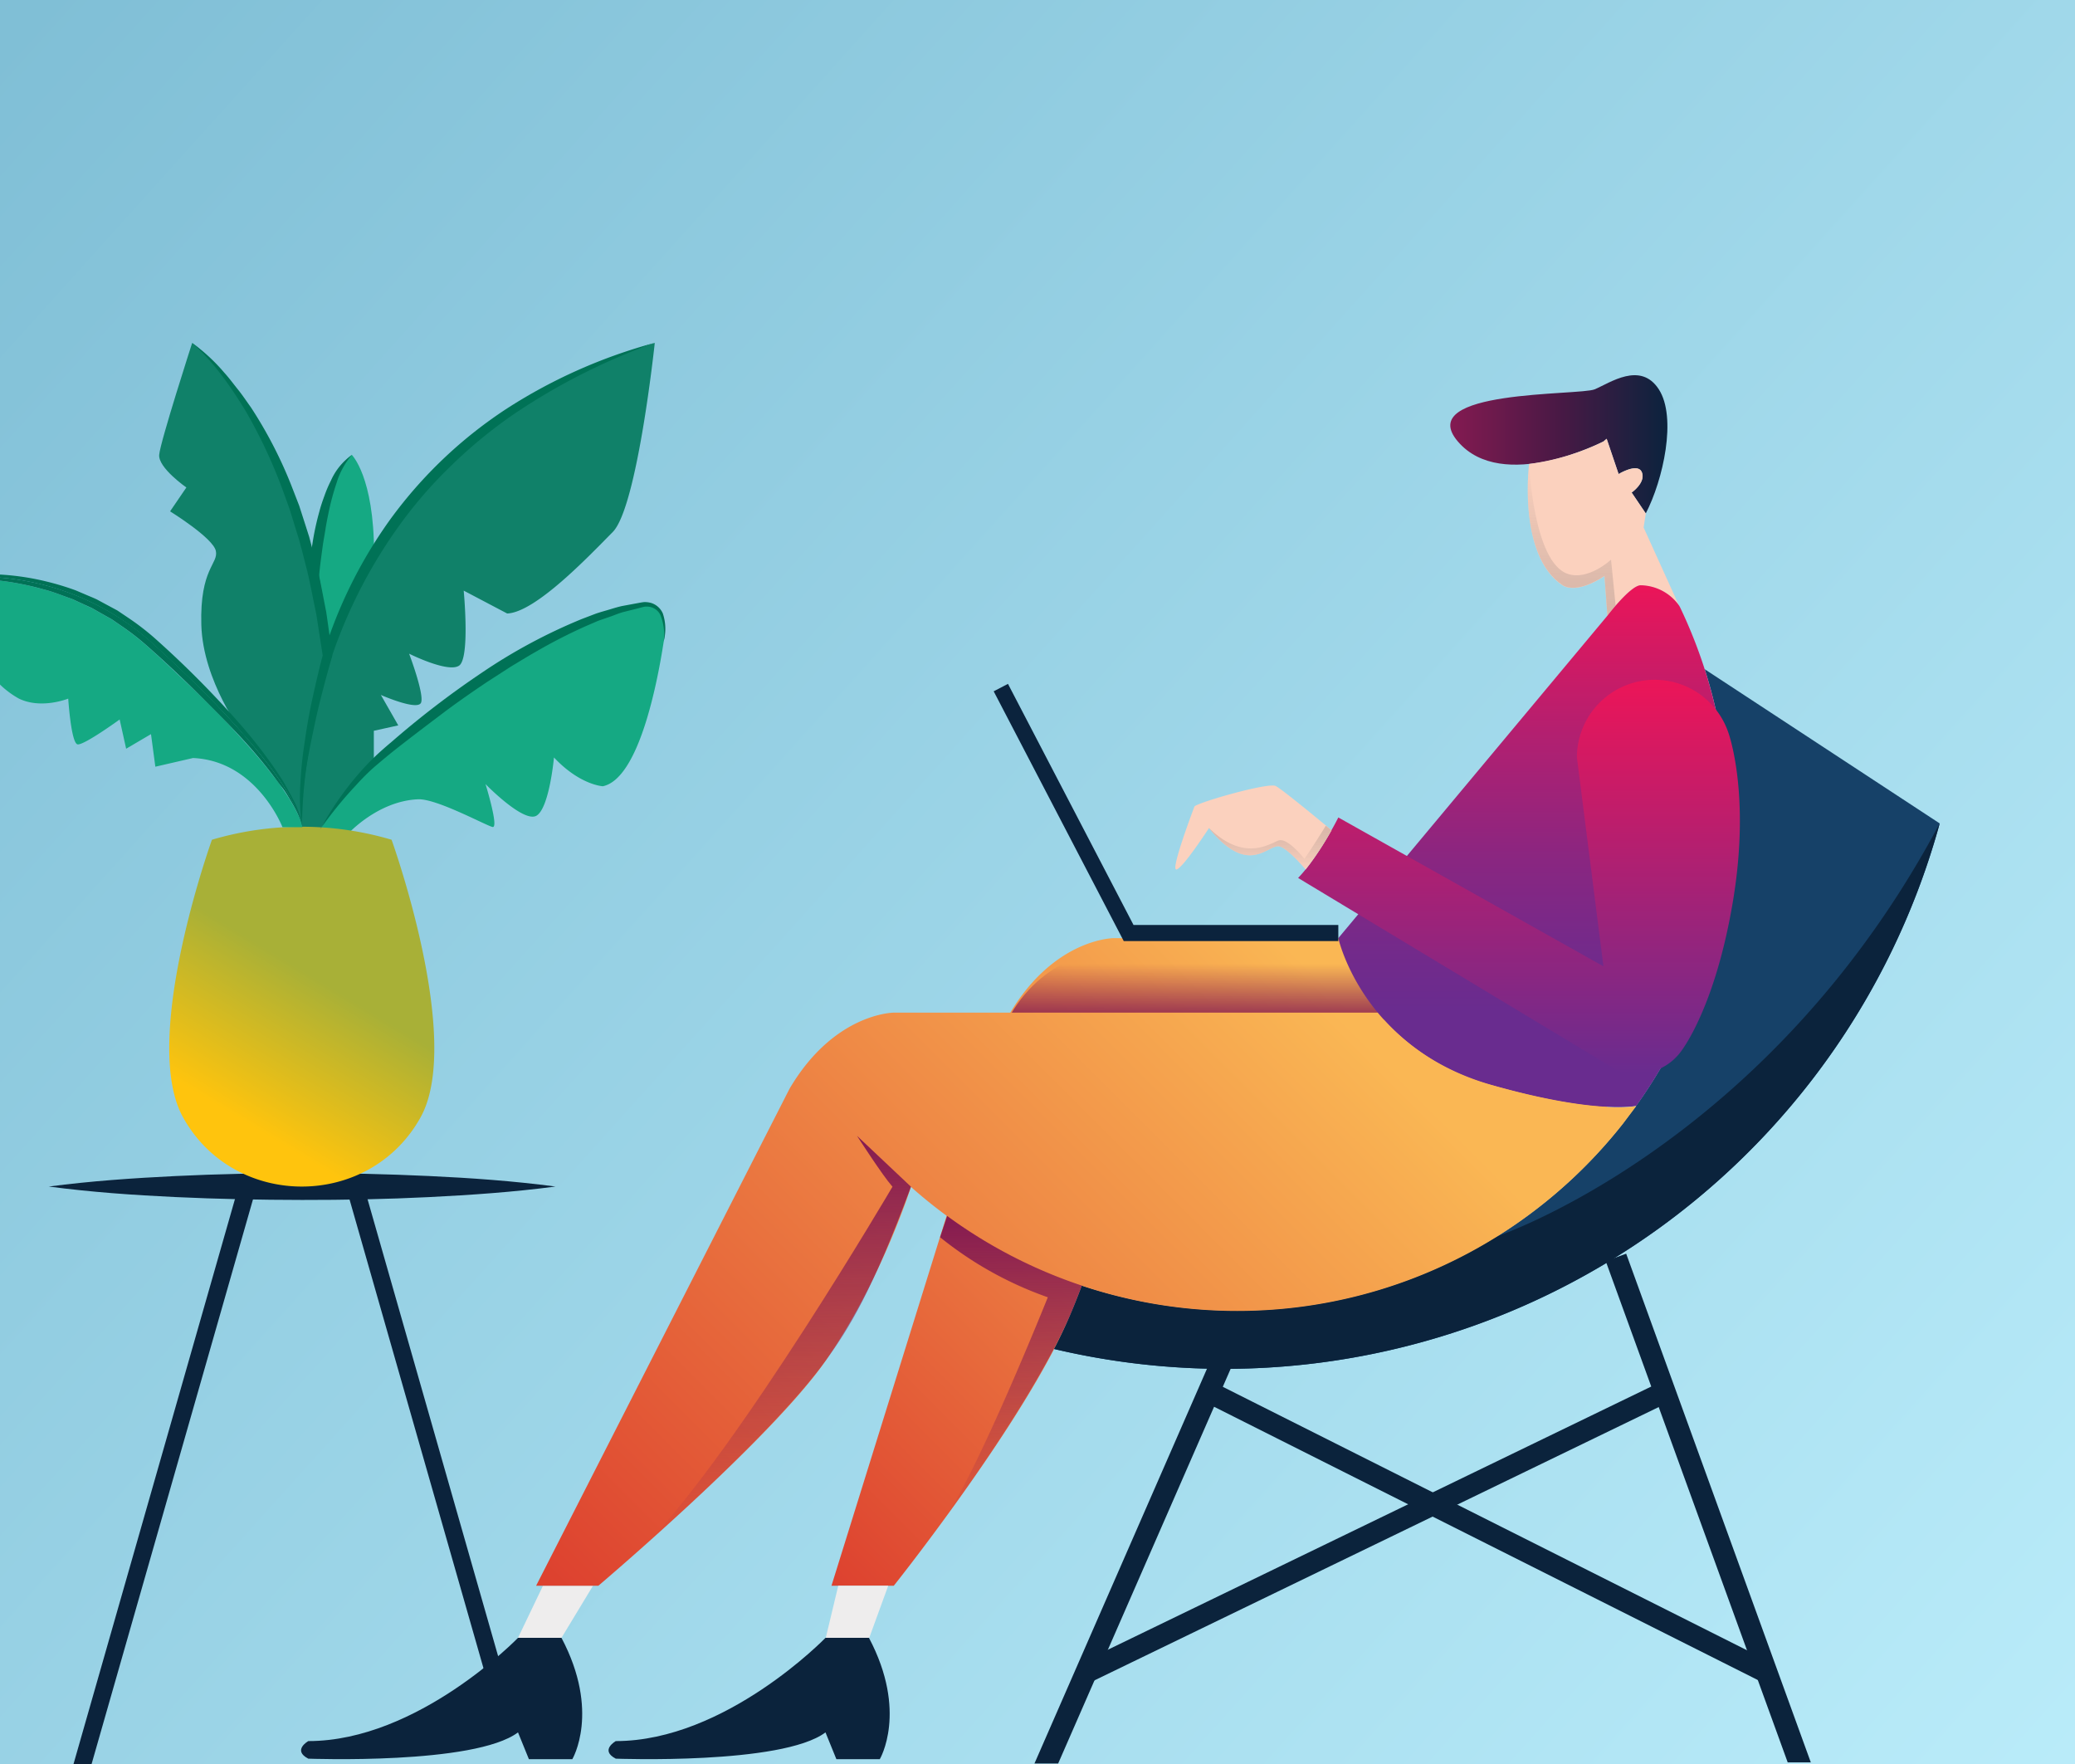 <svg xmlns="http://www.w3.org/2000/svg" xmlns:xlink="http://www.w3.org/1999/xlink" viewBox="0 0 453.49 385.53"><defs><style>.cls-1,.cls-22{fill:none;}.cls-2{opacity:0.5;fill:url(#linear-gradient);}.cls-3{clip-path:url(#clip-path);}.cls-4{fill:#0b233c;}.cls-5{fill:url(#linear-gradient-2);}.cls-6{fill:#164168;}.cls-7{fill:#15a983;}.cls-8{fill:#007256;}.cls-9{fill:#108169;}.cls-10{fill:url(#linear-gradient-3);}.cls-11{fill:url(#linear-gradient-4);}.cls-12{fill:url(#linear-gradient-5);}.cls-13{fill:#fbd1be;}.cls-14{fill:url(#linear-gradient-6);}.cls-15{fill:url(#linear-gradient-7);}.cls-16{fill:#eeeded;}.cls-17{fill:url(#linear-gradient-8);}.cls-18{fill:url(#linear-gradient-9);}.cls-19{fill:url(#linear-gradient-10);}.cls-20{fill:url(#linear-gradient-11);}.cls-21{fill:url(#linear-gradient-12);}.cls-22{stroke:#0b233d;stroke-miterlimit:10;stroke-width:3.52px;}</style><linearGradient id="linear-gradient" x1="5.67" y1="-6.29" x2="447.82" y2="391.83" gradientUnits="userSpaceOnUse"><stop offset="0.01" stop-color="#0280ae"/><stop offset="0.99" stop-color="#73d8f4"/></linearGradient><clipPath id="clip-path" transform="translate(0)"><rect class="cls-1" width="453.49" height="385.53"/></clipPath><linearGradient id="linear-gradient-2" x1="315.09" y1="204.48" x2="177.39" y2="342.17" gradientUnits="userSpaceOnUse"><stop offset="0.13" stop-color="#fab754"/><stop offset="1" stop-color="#dd412f"/></linearGradient><linearGradient id="linear-gradient-3" x1="71.88" y1="209.28" x2="51.05" y2="243.77" gradientUnits="userSpaceOnUse"><stop offset="0.13" stop-color="#a8b037"/><stop offset="1" stop-color="#ffc40d"/></linearGradient><linearGradient id="linear-gradient-4" x1="316.95" y1="97.09" x2="364.43" y2="97.09" gradientUnits="userSpaceOnUse"><stop offset="0" stop-color="#841a51"/><stop offset="0.5" stop-color="#491945"/><stop offset="1" stop-color="#0b233d"/></linearGradient><linearGradient id="linear-gradient-5" x1="261.2" y1="224.43" x2="261.2" y2="207.84" gradientUnits="userSpaceOnUse"><stop offset="0" stop-color="#841a51"/><stop offset="0.83" stop-color="#841a51" stop-opacity="0"/></linearGradient><linearGradient id="linear-gradient-6" x1="343.49" y1="134.54" x2="343.49" y2="101.38" gradientUnits="userSpaceOnUse"><stop offset="0" stop-color="#d8b6a8"/><stop offset="0.1" stop-color="#d8b6a8" stop-opacity="0.95"/><stop offset="0.27" stop-color="#d8b6a8" stop-opacity="0.82"/><stop offset="0.49" stop-color="#d8b6a8" stop-opacity="0.61"/><stop offset="0.75" stop-color="#d8b6a8" stop-opacity="0.32"/><stop offset="1" stop-color="#d8b6a8" stop-opacity="0"/></linearGradient><linearGradient id="linear-gradient-7" x1="335.09" y1="127.89" x2="335.09" y2="241.93" gradientUnits="userSpaceOnUse"><stop offset="0" stop-color="#ec1558"/><stop offset="0.03" stop-color="#e5165b"/><stop offset="0.3" stop-color="#b02071"/><stop offset="0.53" stop-color="#892681"/><stop offset="0.71" stop-color="#722a8b"/><stop offset="0.82" stop-color="#692c8f"/></linearGradient><linearGradient id="linear-gradient-8" x1="310.42" y1="194.46" x2="137.77" y2="367.11" gradientUnits="userSpaceOnUse"><stop offset="0.13" stop-color="#fab754"/><stop offset="0.99" stop-color="#dd412f"/></linearGradient><linearGradient id="linear-gradient-9" x1="170.32" y1="248.2" x2="170.32" y2="337.1" gradientUnits="userSpaceOnUse"><stop offset="0" stop-color="#841a51"/><stop offset="1" stop-color="#841a51" stop-opacity="0"/></linearGradient><linearGradient id="linear-gradient-10" x1="220.93" y1="265.71" x2="220.93" y2="332.42" xlink:href="#linear-gradient-9"/><linearGradient id="linear-gradient-11" x1="331.98" y1="148.49" x2="331.98" y2="234.6" gradientUnits="userSpaceOnUse"><stop offset="0" stop-color="#ec1558"/><stop offset="1" stop-color="#692c8f"/></linearGradient><linearGradient id="linear-gradient-12" x1="277.62" y1="180.37" x2="277.62" y2="189.99" xlink:href="#linear-gradient-6"/></defs><g id="Layer_2" data-name="Layer 2"><g id="Layer_1-2" data-name="Layer 1"><rect class="cls-2" width="453.49" height="385.53"/><g class="cls-3"><polygon class="cls-4" points="20 385.53 16.05 385.53 52.08 259.47 55.74 260.51 20 385.53"/><rect class="cls-4" x="92.09" y="257.72" width="3.8" height="118.11" transform="translate(-83.43 38.02) rotate(-15.95)"/><path class="cls-4" d="M10.66,259.28c9.22-1.21,18.45-1.84,27.68-2.29s18.46-.63,27.69-.64,18.46.2,27.69.63,18.45,1.08,27.68,2.3c-9.23,1.22-18.45,1.85-27.68,2.31s-18.46.63-27.69.62-18.46-.2-27.69-.63S19.88,260.5,10.66,259.28Z" transform="translate(0)"/><path class="cls-5" d="M292.49,205H243.41s-13,0-22.8,16.59L181.72,346.51h13.62s23.93-30,35.44-52.52c.95-1.87,1.82-3.68,2.58-5.42,1-2.26,1.94-4.6,2.84-7a291,291,0,0,0,10.93-37.46H354.75" transform="translate(0)"/><path class="cls-6" d="M230.37,294.78A162.07,162.07,0,0,0,423.92,179.93l-51.35-33.69a107.55,107.55,0,0,1-15,95.41l-.84,1.12-2,2.68A107.47,107.47,0,0,1,236.44,281l-.24.65c-.9,2.37-1.85,4.71-2.84,7-.76,1.74-1.63,3.55-2.58,5.42Z" transform="translate(0)"/><path class="cls-7" d="M68.6,126S70,104.85,76.88,99.39c0,0,4.87,4.72,4.87,21.6,0,0-8,13.68-10.19,22.38C71.56,143.37,70.31,134.56,68.6,126Z" transform="translate(0)"/><path class="cls-8" d="M71.56,143.37c-.79-2.86-1.47-5.72-2.14-8.57l-1.92-8.58,0-.13v-.16c.17-2.42.39-4.79.79-7.16a59.25,59.25,0,0,1,1.51-7c.3-1.16.69-2.3,1.11-3.44A27.88,27.88,0,0,1,72.33,105a13.62,13.62,0,0,1,4.55-5.57,17,17,0,0,0-3.32,6.09,55.77,55.77,0,0,0-1.8,6.74c-.24,1.14-.46,2.29-.64,3.44s-.4,2.3-.57,3.46c-.31,2.31-.65,4.65-.84,7l0-.3.71,4.37c.19,1.46.39,2.92.55,4.39C71.26,137.47,71.51,140.41,71.56,143.37Z" transform="translate(0)"/><path class="cls-9" d="M66,180.71s-5.53-79.66,77.1-105.78c0,0-3.8,35.87-9.18,41.32S117,133.82,110.84,134.06l-9.5-5s1.42,14.73-1,16.39-10.93-2.61-10.93-2.61,3.33,8.78,2.62,10.68-8.79-1.66-8.79-1.66l3.8,6.65-5.34,1.18v6.89A72.56,72.56,0,0,0,70,181.2Z" transform="translate(0)"/><path class="cls-8" d="M66,180.71a72.27,72.27,0,0,1-.2-8.83c.1-2.95.3-5.89.64-8.83a108.69,108.69,0,0,1,3.42-17.39,101.82,101.82,0,0,1,15.31-32,97.37,97.37,0,0,1,25.68-24.43,115.15,115.15,0,0,1,32.25-14.32A137.31,137.31,0,0,0,111.9,90.77a104.47,104.47,0,0,0-13.43,11.12A95.71,95.71,0,0,0,87.1,115.06a108.49,108.49,0,0,0-15.46,31.12,123.65,123.65,0,0,0-4,17A105.62,105.62,0,0,0,66,180.71Z" transform="translate(0)"/><path class="cls-7" d="M70,181.2a72.56,72.56,0,0,1,11.77-14.61s33.52-30.39,58.85-34.51c0,0,5.86-1.11,4.43,8.15s-5.46,29.92-13.3,31.58c0,0-5-.24-10.68-6.29,0,0-1,11-3.8,12.71s-11.16-6.89-11.16-6.89,3,9.71,1.53,9.37-12.2-6.21-16.25-6.05c-8.91.36-15.46,7.68-15.46,7.68Z" transform="translate(0)"/><path class="cls-10" d="M85.58,183.5a69.2,69.2,0,0,0-39.26,0S30.57,227.19,40,244.15c11.2,20.18,40.72,20.18,51.92,0C101.33,227.19,85.58,183.5,85.58,183.5Z" transform="translate(0)"/><path class="cls-8" d="M70,181.2a68.72,68.72,0,0,1,6.87-10.31c1.31-1.61,2.68-3.17,4.16-4.66s3-2.81,4.61-4.17A200.24,200.24,0,0,1,105.3,147a119.41,119.41,0,0,1,21.89-11.75l2.91-1.11c1-.36,2-.62,3-.92s2-.62,3-.82l3.07-.57c.53-.09,1-.2,1.57-.26a4.86,4.86,0,0,1,1.7.23,4.11,4.11,0,0,1,2.42,2.25,10.59,10.59,0,0,1,.16,6.2,11.16,11.16,0,0,0-.72-5.93,3.29,3.29,0,0,0-2.11-1.67,3.84,3.84,0,0,0-1.35-.07c-.43.09-1,.25-1.45.37l-3,.75c-1,.25-1.93.66-2.89,1s-1.93.65-2.87,1l-2.8,1.21A116.12,116.12,0,0,0,117,142.48c-1.77,1-3.51,2.09-5.26,3.13l-5.15,3.32c-3.4,2.28-6.76,4.61-10,7.06s-6.54,4.94-9.76,7.47c-1.61,1.26-3.2,2.59-4.73,3.89s-3,2.8-4.34,4.29A84,84,0,0,0,70,181.2Z" transform="translate(0)"/><path class="cls-9" d="M53.09,160.34S44.35,148.92,44,136.55s3.8-13.33,3.17-16.18-10-8.63-10-8.63l3.56-5.22s-6.17-4.28-5.94-7.13S42,74.93,42,74.93s23.3,16.48,29.58,68.44c0,0-7.12,24.39-5.53,37.34C66,180.71,64.75,172.51,53.09,160.34Z" transform="translate(0)"/><path class="cls-8" d="M42,74.94a39.78,39.78,0,0,1,7,6.48C50.07,82.59,51,83.87,52,85.11S53.9,87.72,54.83,89a94.72,94.72,0,0,1,8.81,17l1.74,4.48,1.47,4.57.73,2.29.61,2.32,1.21,4.64c.71,3.12,1.26,6.27,1.89,9.4.47,3.16.89,6.33,1.31,9.49l0,.21-.06.21c-.89,3-1.69,6.05-2.47,9.1S68.64,158.88,68,162s-1.18,6.18-1.56,9.3a54.14,54.14,0,0,0-.42,9.44,44.37,44.37,0,0,1-.37-9.5,86.43,86.43,0,0,1,1-9.49c.44-3.14,1-6.27,1.69-9.37s1.38-6.19,2.23-9.28l0,.42-1.45-9.35c-.66-3.08-1.22-6.19-1.94-9.25L66,120.31,65.38,118l-.7-2.25-1.39-4.52-1.61-4.43a111,111,0,0,0-8-17C50.38,84.4,46.74,79.15,42,74.94Z" transform="translate(0)"/><path class="cls-11" d="M350.43,96.47s-22.09,11.4-31.82,0,26.59-10,29.92-11.4,10-6.17,14,0,.94,19.83-2.85,27.13l-3.09-4.57s3.09-2.14,2.25-4.39-5.1.35-5.1.35l-2.61-7.71Z" transform="translate(0)"/><path class="cls-12" d="M297.55,207.84h-57s-14,1.28-21.11,16.59H303" transform="translate(0)"/><path class="cls-13" d="M359.69,112.2l-3.09-4.57s3.09-2.14,2.25-4.39-5.1.35-5.1.35l-2.61-7.71-.71.59a52.17,52.17,0,0,1-16.25,4.91s-2.51,20,7.3,26.51c0,0,2.69,2.22,9.18-2l.64,8.7s5-6.65,7.28-6.65a10.48,10.48,0,0,1,8.39,4.45l-7.76-17.13Z" transform="translate(0)"/><path class="cls-14" d="M351.3,134.54l-.64-8.7c-6.49,4.27-9.18,2-9.18,2-9.81-6.49-7.3-26.51-7.3-26.51s.91,21.45,8.41,24.06c4.5,1.57,9.5-3.09,9.5-3.09l1,10-1.79,2.2" transform="translate(0)"/><path class="cls-15" d="M357.61,241.65a107.47,107.47,0,0,0,9.54-109l-.18-.31a10.48,10.48,0,0,0-8.39-4.45c-2.22,0-7.28,6.65-7.28,6.65L292.49,205s5.26,24.11,33.64,32.13C349.08,243.61,357.61,241.65,357.61,241.65Z" transform="translate(0)"/><path class="cls-4" d="M423.92,179.93A162.07,162.07,0,0,1,230.37,294.78l.41-.79c.95-1.87,1.82-3.68,2.58-5.42,1-2.26,1.94-4.6,2.84-7l.22-.66a107.54,107.54,0,0,0,90.73-10.74s59.11-19.78,96.52-89.79Z" transform="translate(0)"/><polygon class="cls-16" points="118.67 346.51 113.21 357.9 122.71 357.9 129.6 346.51 118.67 346.51"/><polygon class="cls-16" points="183.2 346.51 180.47 357.9 189.97 357.9 194.12 346.51 183.2 346.51"/><path class="cls-4" d="M113.21,357.9s-21.84,22.56-45.83,22.56c0,0-3.56,2,0,3.84,0,0,36.33,1.39,45.83-5.74l2.38,5.85h9.49s6.18-10.36-2.37-26.51Z" transform="translate(0)"/><path class="cls-17" d="M301.12,221.28H195.37s-13,0-22.8,16.6l-55.4,108.63h13.61s37.56-31.81,49.65-49.15,18.66-38,18.66-38a107.32,107.32,0,0,0,155.66-13.87l2.86-3.8s-8.53,2-31.48-4.53a49,49,0,0,1-25-15.84" transform="translate(0)"/><path class="cls-18" d="M199.09,259.32,187.3,248.2s5.54,8.63,7.75,11.12c0,0-33.34,56.81-53.5,77.78,0,0,27.46-24.07,38.88-39.74C185.5,290.41,190.77,281.84,199.09,259.32Z" transform="translate(0)"/><path class="cls-19" d="M234.85,285l1.59-4.07-.3-.1A107.09,107.09,0,0,1,207,265.71l-1.55,4.65A79.34,79.34,0,0,0,229,283.48s-15.7,39.22-23,48.94C206,332.42,227.64,303.48,234.85,285Z" transform="translate(0)"/><path class="cls-4" d="M180.41,357.9s-21.84,22.56-45.83,22.56c0,0-3.56,2,0,3.84,0,0,36.33,1.39,45.83-5.74l2.38,5.85h9.49s6.18-10.36-2.37-26.51Z" transform="translate(0)"/><polygon class="cls-4" points="231.26 385.36 226.08 385.36 266.06 293.89 270.41 295.79 231.26 385.36"/><polygon class="cls-4" points="390.7 385.11 350.93 275.58 355.4 273.95 395.75 385.11 390.7 385.11"/><rect class="cls-4" x="230.36" y="332.41" width="140.51" height="4.75" transform="translate(-115.88 164.53) rotate(-25.84)"/><rect class="cls-4" x="322.74" y="266.57" width="4.75" height="136.44" transform="translate(-120.01 474.96) rotate(-63.32)"/><path class="cls-20" d="M367.2,230a12,12,0,0,1-14,3.76L283.7,191.85c4.59-4.75,8.79-13.22,8.79-13.22l57.94,32.53-5.8-45.68A17,17,0,0,1,377.7,160s5,13.4,1,37.14S367.2,230,367.2,230Z" transform="translate(0)"/><path class="cls-13" d="M285.34,190s-4.33-5.21-6.07-5.08-4.12,2.82-7.92,1.71-7.12-5.7-7.12-5.7-5.7,8.8-7.12,9.07,3.95-13.81,3.95-13.81c1.59-1.11,16.15-5.23,17.73-4.44S291,181.41,291,181.41l-.24.43a65.88,65.88,0,0,1-5.08,7.73Z" transform="translate(0)"/><path class="cls-21" d="M285.34,190s-4.33-5.21-6.07-5.08-4.12,2.82-7.92,1.71c-3.38-1-6.38-4.72-7-5.54l-.12-.16c7.6,7.46,13.18,3.49,15.16,2.74s5.68,4,5.68,4c2.05-2.9,4.68-7.24,4.68-7.24l1.25,1-.24.43a65.88,65.88,0,0,1-5.08,7.73l-.34.42-1.1-1.25" transform="translate(0)"/><polyline class="cls-22" points="218.73 150.25 246.66 203.88 292.49 203.88"/><path class="cls-7" d="M63.35,174.75c-.55-.94-1.2-1.83-1.79-2.74s-1.29-1.77-2-2.63c-2.64-3.49-5.6-6.73-8.55-9.95s-6.07-6.32-9.26-9.33-6.35-6.07-9.62-8.94a54.11,54.11,0,0,0-5.08-4l-2.67-1.84-2.81-1.58-1.41-.81c-.48-.24-1-.45-1.47-.68l-2.94-1.35c-2-.7-4-1.55-6.14-2.08A61.75,61.75,0,0,0,0,126.89v22.7a19.72,19.72,0,0,0,4.14,3.07c4.91,2.38,10.77,0,10.77,0s.63,9.81,2.06,10,9.18-5.44,9.18-5.44l1.42,6.39L33,160.42l.95,7.12,8.24-1.9c13.93.63,19.55,15.12,19.55,15.12l4.34,0a11.91,11.91,0,0,0-1.1-3.08A30.89,30.89,0,0,0,63.35,174.75Z" transform="translate(0)"/><path class="cls-7" d="M66,180.71a3,3,0,0,0-.07-.52c0,.18.05.35.07.52Z" transform="translate(0)"/><path class="cls-8" d="M33.75,141C61.89,166.57,65.5,177.78,66,180.19a19,19,0,0,0-2.07-5.74c-.48-1-1.06-1.94-1.59-2.92s-1.16-1.89-1.77-2.82a108.81,108.81,0,0,0-8.12-10.5,215.55,215.55,0,0,0-18.7-18.81,55.79,55.79,0,0,0-5.31-4.12l-2.79-1.88-3-1.61-1.48-.8c-.51-.24-1-.45-1.54-.67L16.53,129a58.46,58.46,0,0,0-6.42-1.94A55.84,55.84,0,0,0,0,125.55v.67A56.45,56.45,0,0,1,33.75,141Z" transform="translate(0)"/><path class="cls-8" d="M66,180.19c-.46-2.41-4.07-13.62-32.21-39.24A56.45,56.45,0,0,0,0,126.22v.67a61.75,61.75,0,0,1,9.65,1.93c2.1.53,4.1,1.38,6.14,2.08l2.94,1.35c.49.23,1,.44,1.47.68l1.41.81,2.81,1.58,2.67,1.84a54.11,54.11,0,0,1,5.08,4c3.27,2.87,6.49,5.89,9.62,8.94s6.23,6.16,9.26,9.33,5.91,6.46,8.55,9.95c.67.86,1.3,1.75,2,2.63s1.24,1.8,1.79,2.74a30.89,30.89,0,0,1,1.58,2.88,11.91,11.91,0,0,1,1.1,3.08h0C66,180.54,66,180.37,66,180.19Z" transform="translate(0)"/></g></g></g></svg>